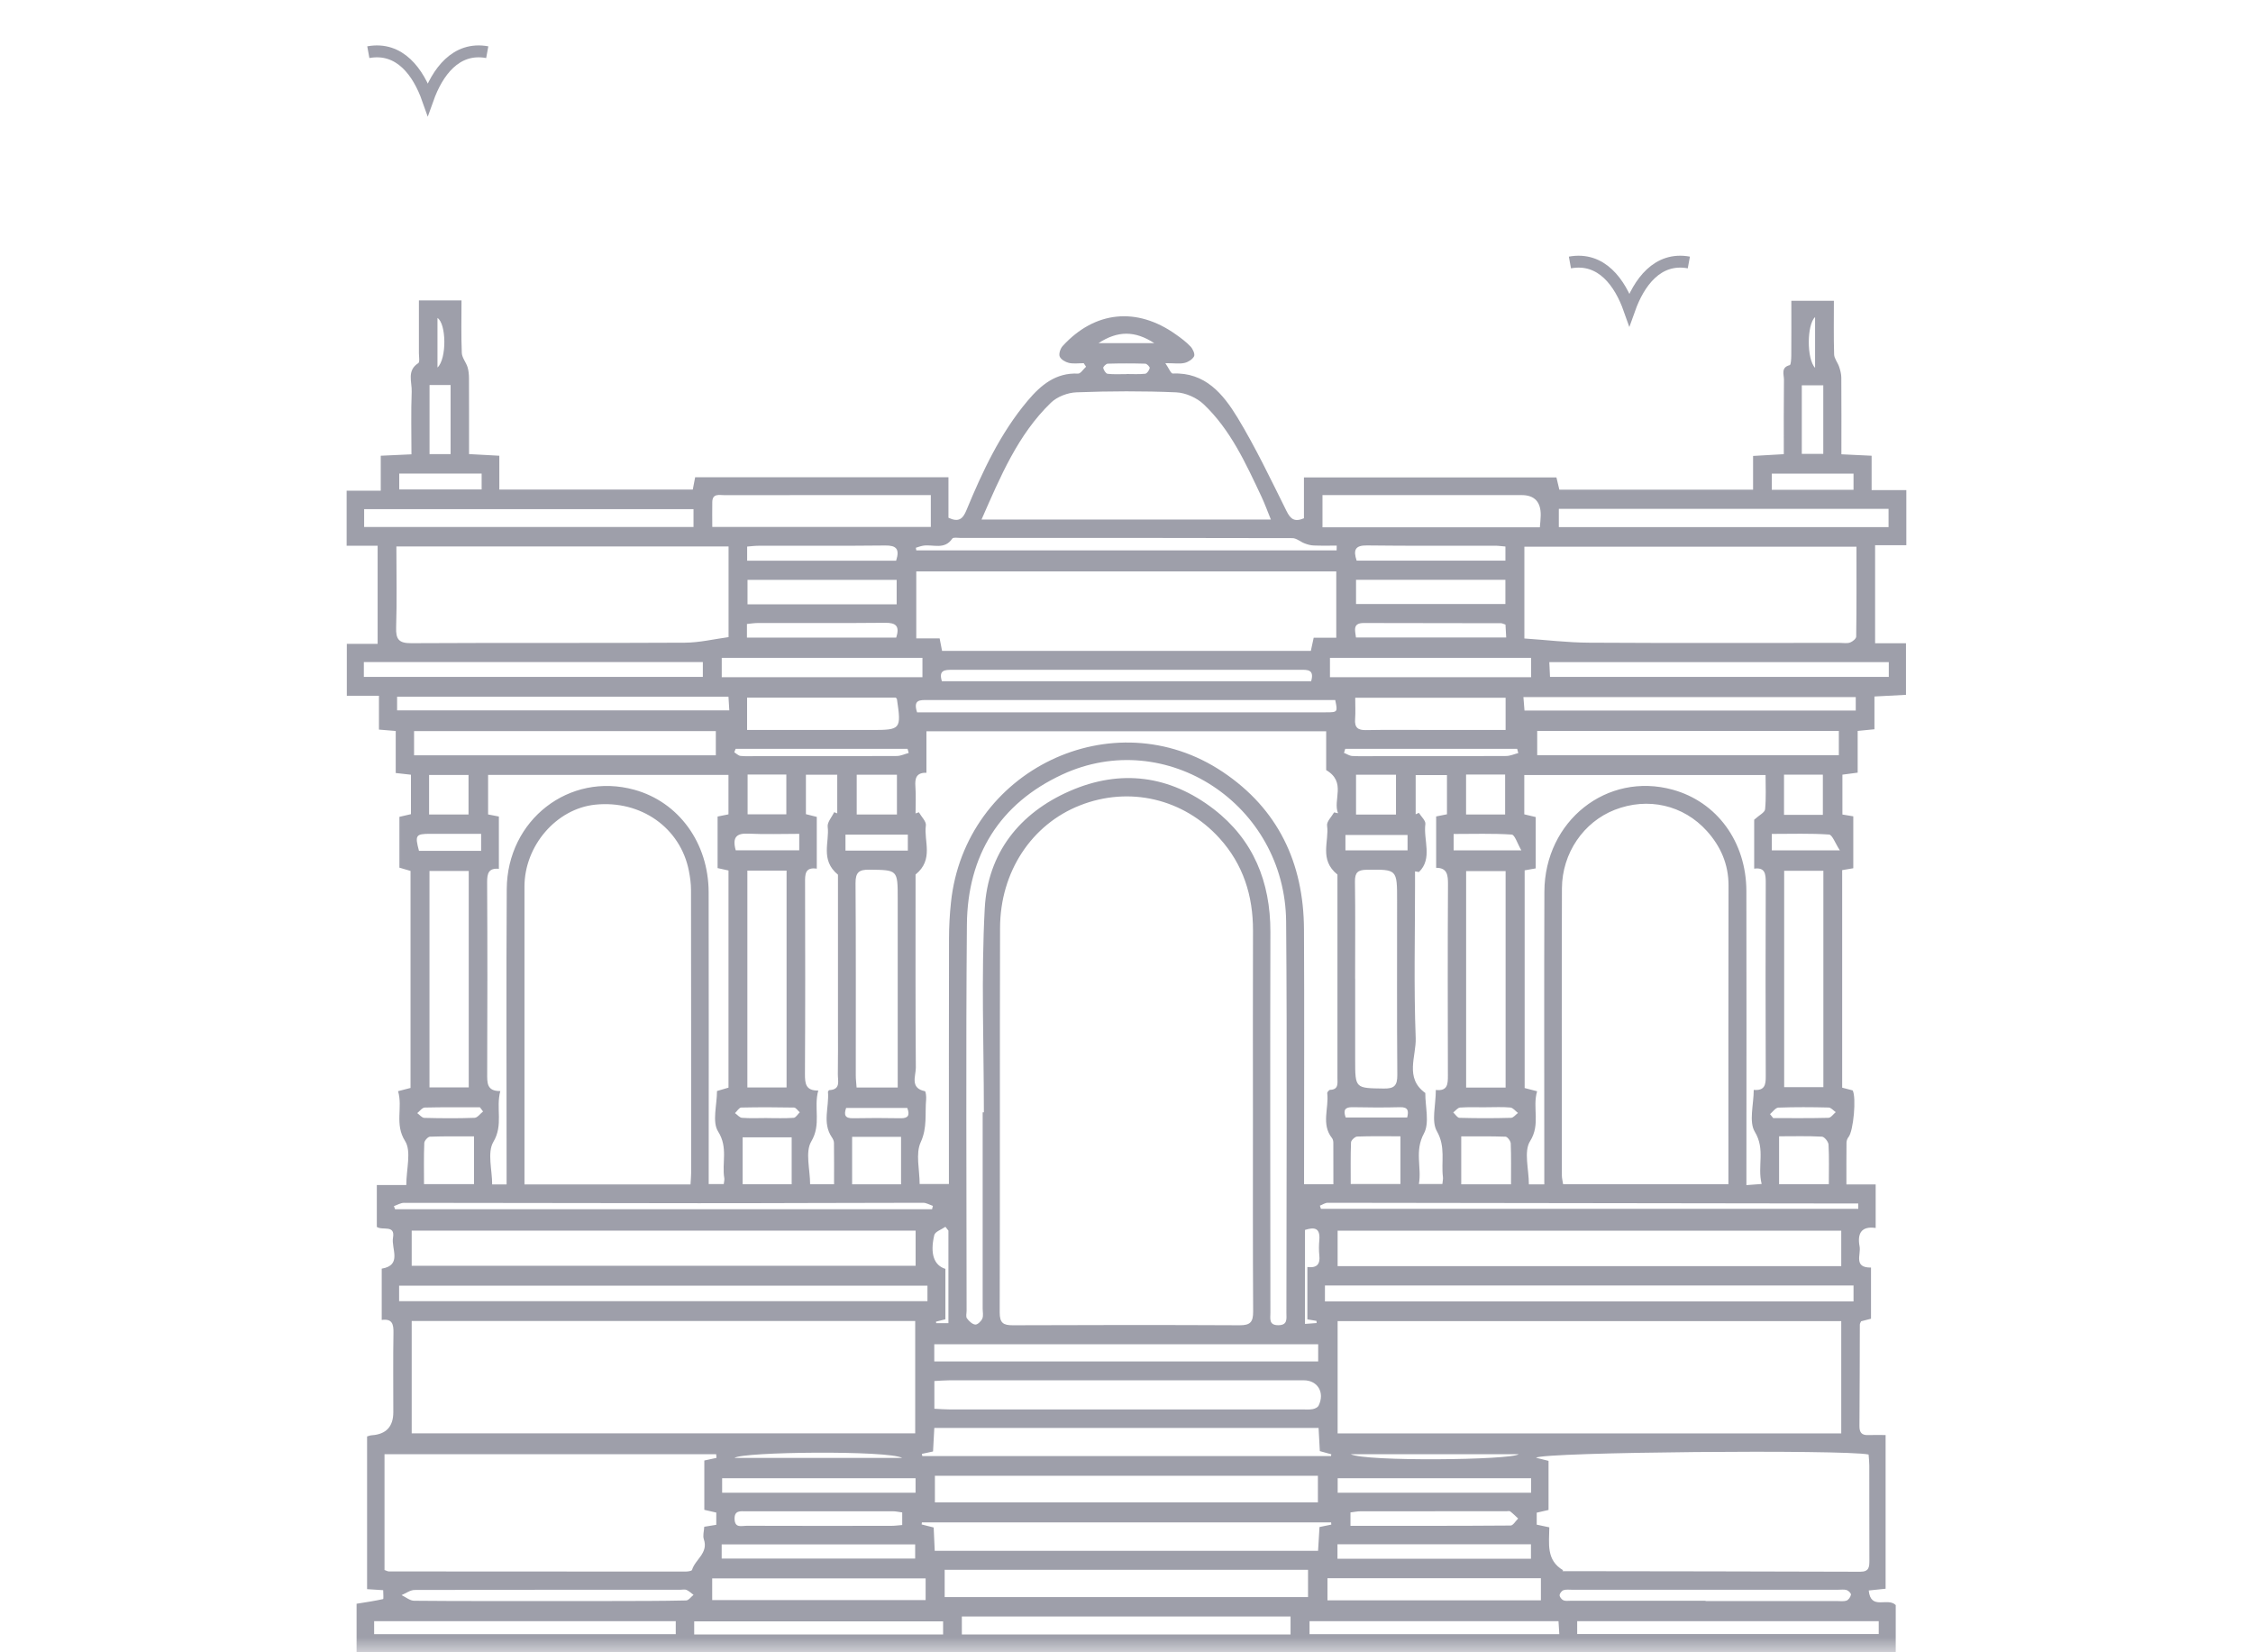 <svg width="75" height="55" viewBox="0 0 75 55" fill="none" xmlns="http://www.w3.org/2000/svg">
<mask id="mask0_1_9058" style="mask-type:alpha" maskUnits="userSpaceOnUse" x="0" y="0" width="75" height="55">
<rect width="75" height="55" fill="#D9D9D9"/>
</mask>
<g mask="url(#mask0_1_9058)">
<path d="M52.261 8.737C53.314 8.545 53.928 9.412 54.24 10.294C54.556 9.408 55.172 8.545 56.22 8.737" stroke="#9E9FAA" stroke-width="0.396" stroke-miterlimit="10"/>
<path d="M12.261 1.737C13.314 1.545 13.928 2.412 14.24 3.294C14.556 2.408 15.172 1.545 16.22 1.737" stroke="#9E9FAA" stroke-width="0.396" stroke-miterlimit="10"/>
<g clip-path="url(#clip0_1_9058)">
<path d="M62.42 21.412H63.448V23.129C63.117 23.146 62.775 23.163 62.398 23.184V24.275C62.202 24.294 62.042 24.311 61.84 24.33V25.719C61.658 25.743 61.512 25.762 61.332 25.786V27.113C61.44 27.13 61.557 27.151 61.694 27.173V28.901C61.576 28.922 61.46 28.94 61.324 28.964V36.205C61.44 36.234 61.556 36.265 61.673 36.296C61.801 36.532 61.699 37.646 61.537 37.846C61.497 37.895 61.468 37.971 61.468 38.036C61.463 38.487 61.465 38.941 61.465 39.426H62.439V40.875C61.963 40.805 61.822 41.06 61.904 41.489C61.956 41.76 61.692 42.201 62.284 42.193V43.896C62.19 43.92 62.077 43.951 61.954 43.982C61.941 44.016 61.912 44.054 61.912 44.093C61.907 45.217 61.909 46.341 61.899 47.467C61.897 47.685 61.976 47.779 62.193 47.769C62.373 47.761 62.555 47.768 62.77 47.768V52.884C62.612 52.901 62.439 52.918 62.208 52.942C62.276 53.618 62.836 53.156 63.107 53.428V54.997H11.87V53.384C12.174 53.334 12.467 53.293 12.753 53.228C12.773 53.223 12.756 53.05 12.756 52.932C12.576 52.92 12.411 52.91 12.22 52.898V47.815C12.27 47.802 12.319 47.779 12.371 47.776C12.852 47.745 13.093 47.489 13.093 47.008C13.093 46.125 13.083 45.243 13.098 44.362C13.103 44.073 13.054 43.888 12.707 43.937V42.23C13.397 42.114 13.019 41.563 13.083 41.199C13.16 40.754 12.736 40.971 12.544 40.84V39.447H13.525C13.525 38.918 13.7 38.323 13.486 37.984C13.126 37.413 13.416 36.874 13.251 36.322C13.407 36.281 13.522 36.252 13.666 36.214V28.99C13.56 28.959 13.434 28.923 13.296 28.882V27.19C13.416 27.163 13.542 27.134 13.68 27.101V25.788C13.52 25.769 13.374 25.753 13.173 25.731V24.332C12.968 24.315 12.817 24.303 12.615 24.286V23.16H11.545V21.431H12.571V18.167H11.539V16.333H12.675V15.17C13.029 15.154 13.33 15.141 13.697 15.123C13.697 14.415 13.678 13.724 13.705 13.035C13.717 12.715 13.535 12.335 13.925 12.087C13.979 12.053 13.945 11.872 13.945 11.757C13.945 11.177 13.945 10.599 13.945 9.998H15.363C15.363 10.59 15.348 11.17 15.373 11.747C15.38 11.908 15.513 12.058 15.564 12.22C15.601 12.339 15.611 12.469 15.612 12.592C15.616 13.416 15.614 14.241 15.614 15.115C15.947 15.134 16.26 15.151 16.622 15.17V16.295H23.062C23.086 16.169 23.113 16.037 23.141 15.886H31.573V17.234C31.913 17.395 32.053 17.274 32.172 16.983C32.709 15.686 33.301 14.417 34.211 13.338C34.65 12.816 35.148 12.4 35.888 12.436C35.972 12.44 36.064 12.287 36.154 12.207L36.075 12.089C35.91 12.089 35.738 12.116 35.582 12.08C35.466 12.053 35.316 11.966 35.276 11.866C35.24 11.776 35.299 11.6 35.375 11.518C36.446 10.347 37.846 10.209 39.144 11.133C39.316 11.254 39.487 11.382 39.632 11.535C39.708 11.615 39.785 11.784 39.75 11.858C39.699 11.962 39.555 12.051 39.435 12.08C39.277 12.118 39.104 12.089 38.793 12.089C38.91 12.258 38.979 12.438 39.04 12.434C40.116 12.385 40.715 13.112 41.195 13.9C41.8 14.898 42.303 15.958 42.825 17.007C42.957 17.272 43.085 17.388 43.407 17.252V15.893H51.812C51.842 16.016 51.874 16.148 51.909 16.299H58.358V15.177C58.705 15.156 59.018 15.139 59.381 15.118C59.381 14.28 59.376 13.459 59.386 12.64C59.388 12.469 59.275 12.231 59.578 12.154C59.62 12.144 59.628 11.947 59.63 11.837C59.635 11.24 59.632 10.643 59.632 10.012H61.048C61.048 10.611 61.038 11.204 61.056 11.798C61.061 11.937 61.176 12.068 61.223 12.209C61.261 12.322 61.293 12.445 61.295 12.563C61.302 13.401 61.298 14.239 61.298 15.122C61.638 15.139 61.953 15.153 62.304 15.17V16.314H63.46V18.148H62.42V21.41V21.412ZM41.709 37.17C41.709 35.107 41.704 33.044 41.711 30.981C41.714 29.809 41.381 28.767 40.594 27.9C39.395 26.581 37.592 26.162 35.95 26.809C34.345 27.44 33.296 29.016 33.291 30.884C33.279 35.152 33.291 39.42 33.279 43.688C33.279 44.037 33.397 44.115 33.715 44.114C36.233 44.103 38.751 44.102 41.269 44.114C41.62 44.115 41.718 44.008 41.716 43.655C41.703 41.493 41.709 39.331 41.709 37.168V37.17ZM22.986 39.426C22.995 39.273 23.007 39.161 23.007 39.05C23.007 35.908 23.008 32.765 23.003 29.625C23.003 29.412 22.973 29.199 22.933 28.992C22.653 27.555 21.335 26.626 19.812 26.785C18.522 26.92 17.461 28.148 17.459 29.51C17.459 32.666 17.459 35.822 17.459 38.978V39.426H22.985H22.986ZM57.537 39.418C57.537 39.24 57.537 39.112 57.537 38.985C57.537 35.815 57.534 32.644 57.541 29.474C57.541 28.764 57.278 28.172 56.822 27.664C56.037 26.792 54.855 26.527 53.754 26.956C52.717 27.361 52 28.396 51.995 29.573C51.985 32.758 51.992 35.942 51.993 39.127C51.993 39.221 52.019 39.315 52.034 39.418H57.539H57.537ZM61.293 43.977H44.528V47.713H61.293V43.977ZM30.466 47.711V43.973H13.705V47.711H30.466ZM44.147 24.342H30.84V25.723C30.497 25.714 30.453 25.913 30.473 26.184C30.495 26.48 30.478 26.78 30.478 27.077C30.515 27.064 30.551 27.052 30.588 27.038C30.672 27.187 30.842 27.348 30.821 27.479C30.747 27.994 31.096 28.61 30.478 29.11V29.477C30.478 31.498 30.472 33.52 30.487 35.54C30.488 35.815 30.283 36.219 30.788 36.322C30.82 36.328 30.838 36.505 30.83 36.599C30.786 37.071 30.875 37.529 30.65 38.019C30.473 38.402 30.614 38.935 30.614 39.413H31.588V38.924C31.588 36.363 31.585 33.8 31.592 31.239C31.592 30.843 31.614 30.442 31.656 30.047C32.113 25.637 37.057 23.252 40.705 25.695C42.545 26.927 43.398 28.723 43.408 30.938C43.422 33.6 43.411 36.26 43.411 38.922V39.42H44.387C44.387 38.947 44.387 38.496 44.385 38.044C44.385 37.991 44.374 37.925 44.342 37.885C43.972 37.42 44.244 36.885 44.182 36.387C44.179 36.354 44.244 36.279 44.279 36.277C44.564 36.269 44.522 36.063 44.522 35.882C44.522 35.312 44.522 34.743 44.522 34.175C44.522 32.454 44.522 30.733 44.522 29.111C43.901 28.614 44.253 27.998 44.177 27.483C44.157 27.349 44.327 27.189 44.411 27.041C44.454 27.052 44.498 27.06 44.542 27.071C44.36 26.628 44.83 26.034 44.147 25.634V24.344V24.342ZM62.203 48.416C61.384 48.245 51.347 48.332 51.134 48.524C51.289 48.563 51.426 48.597 51.549 48.628V50.262C51.403 50.296 51.283 50.323 51.156 50.352V50.751C51.299 50.782 51.428 50.809 51.575 50.84C51.571 51.377 51.462 51.933 52.037 52.27C52 52.291 52.014 52.299 52.027 52.299C55.327 52.304 58.629 52.306 61.929 52.318C62.224 52.318 62.23 52.155 62.23 51.936C62.225 50.884 62.23 49.831 62.227 48.779C62.227 48.654 62.212 48.531 62.203 48.414V48.416ZM23.851 48.529C23.848 48.488 23.844 48.448 23.841 48.407H12.8V52.261C12.867 52.284 12.906 52.308 12.945 52.308C16.231 52.311 19.52 52.313 22.806 52.313C22.886 52.313 23.025 52.297 23.037 52.258C23.14 51.907 23.589 51.699 23.43 51.237C23.389 51.115 23.437 50.963 23.444 50.821C23.594 50.797 23.713 50.778 23.844 50.756V50.349C23.705 50.316 23.575 50.287 23.446 50.258V48.616C23.594 48.584 23.721 48.556 23.849 48.529H23.851ZM31.279 21.248C31.309 21.407 31.334 21.537 31.36 21.665H43.637C43.669 21.518 43.697 21.388 43.731 21.229H44.483V19.02H30.502V21.249H31.279V21.248ZM13.195 18.189C13.195 19.119 13.216 20 13.187 20.881C13.173 21.285 13.281 21.413 13.693 21.41C16.729 21.393 19.767 21.41 22.803 21.393C23.288 21.39 23.77 21.273 24.253 21.208V18.189H13.195ZM61.8 18.199H50.745V21.253C51.477 21.302 52.187 21.39 52.898 21.393C55.684 21.41 58.468 21.4 61.253 21.4C61.366 21.4 61.485 21.424 61.586 21.388C61.67 21.359 61.79 21.259 61.791 21.191C61.805 20.199 61.8 19.207 61.8 18.199ZM32.673 17.294H42.306C42.192 17.014 42.103 16.766 41.992 16.53C41.472 15.428 40.966 14.309 40.071 13.459C39.839 13.238 39.467 13.074 39.153 13.06C38.049 13.013 36.942 13.018 35.839 13.059C35.546 13.069 35.193 13.202 34.983 13.406C33.886 14.467 33.306 15.854 32.673 17.296V17.294ZM32.712 37.025C32.725 37.025 32.739 37.025 32.752 37.025C32.752 34.763 32.66 32.497 32.781 30.24C32.88 28.388 33.948 27.057 35.615 26.33C37.299 25.594 38.939 25.805 40.406 26.935C41.721 27.95 42.293 29.351 42.29 31.022C42.279 35.247 42.286 39.474 42.29 43.7C42.29 43.889 42.231 44.114 42.555 44.112C42.873 44.11 42.823 43.891 42.823 43.7C42.823 39.36 42.85 35.02 42.814 30.68C42.782 26.778 38.82 24.176 35.36 25.782C33.281 26.747 32.207 28.468 32.187 30.781C32.15 35.064 32.177 39.346 32.177 43.63C32.177 43.715 32.147 43.825 32.187 43.881C32.255 43.975 32.362 44.079 32.465 44.091C32.537 44.1 32.662 43.982 32.7 43.893C32.742 43.797 32.712 43.669 32.712 43.556C32.712 41.378 32.712 39.202 32.712 37.025ZM16.864 39.421C16.864 39.221 16.864 39.04 16.864 38.859C16.864 35.771 16.85 32.685 16.869 29.597C16.882 27.288 18.955 25.69 21.118 26.289C22.593 26.696 23.587 28.058 23.59 29.701C23.597 32.774 23.592 35.846 23.592 38.92V39.414H24.093C24.102 39.332 24.12 39.274 24.112 39.223C24.023 38.713 24.245 38.2 23.905 37.664C23.701 37.345 23.868 36.782 23.868 36.317C24.011 36.274 24.137 36.238 24.251 36.204V28.976C24.11 28.945 23.994 28.92 23.888 28.896V27.18C24.029 27.151 24.145 27.127 24.25 27.107V25.794H16.248V27.11C16.368 27.134 16.484 27.156 16.607 27.18V28.92C16.268 28.889 16.215 29.07 16.216 29.361C16.228 31.481 16.226 33.6 16.218 35.719C16.218 36.031 16.193 36.325 16.655 36.318C16.499 36.895 16.763 37.439 16.423 38.012C16.216 38.362 16.384 38.944 16.384 39.426H16.86L16.864 39.421ZM51.408 39.42C51.408 39.235 51.408 39.067 51.408 38.901C51.408 35.829 51.4 32.757 51.411 29.683C51.42 27.324 53.494 25.683 55.684 26.287C57.154 26.692 58.131 28.02 58.135 29.657C58.143 32.729 58.136 35.802 58.136 38.876C58.136 39.055 58.136 39.233 58.136 39.449C58.333 39.433 58.462 39.425 58.644 39.411C58.493 38.819 58.774 38.263 58.417 37.676C58.212 37.338 58.38 36.765 58.38 36.279C58.747 36.311 58.782 36.11 58.78 35.827C58.772 33.679 58.772 31.532 58.78 29.383C58.78 29.098 58.765 28.863 58.395 28.915V27.286C58.562 27.134 58.748 27.045 58.758 26.939C58.795 26.564 58.774 26.183 58.774 25.798H50.742V27.107C50.878 27.139 51.004 27.17 51.122 27.197V28.906C50.992 28.928 50.877 28.949 50.754 28.971V36.217C50.898 36.255 51.013 36.284 51.169 36.325C51.004 36.878 51.292 37.416 50.934 37.988C50.72 38.328 50.895 38.922 50.895 39.423H51.41L51.408 39.42ZM30.482 40.964H13.705V42.134H30.48V40.964H30.482ZM61.293 40.966H44.528V42.146H61.293V40.966ZM31.116 51.622H43.877C43.894 51.344 43.908 51.093 43.925 50.83C44.066 50.8 44.192 50.775 44.318 50.749C44.316 50.725 44.315 50.7 44.311 50.676H30.689C30.685 50.698 30.682 50.722 30.68 50.744C30.813 50.778 30.948 50.811 31.081 50.845C31.092 51.11 31.102 51.348 31.116 51.62V51.622ZM30.689 48.397C30.694 48.421 30.697 48.445 30.702 48.469H44.308C44.311 48.448 44.315 48.43 44.318 48.409C44.194 48.375 44.069 48.339 43.936 48.303C43.921 48.041 43.908 47.791 43.894 47.532H31.102C31.087 47.812 31.074 48.062 31.06 48.315C30.917 48.346 30.803 48.371 30.689 48.395V48.397ZM31.104 46.893C31.287 46.902 31.451 46.916 31.615 46.916C35.533 46.916 39.449 46.916 43.366 46.916C43.479 46.916 43.593 46.926 43.701 46.905C43.772 46.892 43.867 46.847 43.896 46.787C44.108 46.355 43.864 45.946 43.403 45.946C39.472 45.946 35.541 45.946 31.61 45.946C31.447 45.946 31.284 45.961 31.104 45.97V46.888V46.893ZM43.874 49.124H31.122V50.01H43.872V49.124H43.874ZM26.828 25.789V27.101C26.97 27.137 27.086 27.166 27.19 27.192V28.915C26.793 28.855 26.798 29.11 26.8 29.387C26.805 31.508 26.808 33.627 26.796 35.749C26.796 36.062 26.815 36.308 27.239 36.301C27.079 36.879 27.348 37.422 27.006 37.996C26.798 38.347 26.968 38.93 26.968 39.42H27.765C27.765 38.947 27.768 38.496 27.762 38.043C27.762 37.979 27.727 37.907 27.689 37.853C27.365 37.374 27.607 36.847 27.562 36.346C27.56 36.327 27.594 36.288 27.612 36.286C27.999 36.267 27.886 35.969 27.891 35.752C27.9 35.212 27.895 34.671 27.895 34.13V29.116C27.296 28.622 27.619 28.023 27.553 27.52C27.533 27.372 27.693 27.197 27.768 27.035C27.802 27.048 27.836 27.06 27.871 27.074V25.789H26.828ZM47.797 36.281C48.195 36.327 48.199 36.082 48.199 35.8C48.194 33.681 48.19 31.559 48.202 29.44C48.204 29.125 48.177 28.886 47.808 28.887V27.177C47.935 27.151 48.051 27.129 48.168 27.105V25.8H47.126V27.105C47.161 27.089 47.196 27.072 47.233 27.057C47.309 27.182 47.464 27.317 47.449 27.43C47.378 27.96 47.699 28.579 47.235 29.027C47.191 29.021 47.149 29.012 47.105 29.005C47.105 29.161 47.105 29.315 47.105 29.471C47.105 31.164 47.063 32.859 47.127 34.55C47.151 35.157 46.75 35.884 47.447 36.382C47.443 36.837 47.593 37.375 47.403 37.726C47.08 38.32 47.334 38.859 47.233 39.413H48.015C48.024 39.317 48.042 39.247 48.034 39.18C47.97 38.675 48.131 38.176 47.832 37.654C47.644 37.326 47.797 36.794 47.797 36.284V36.281ZM31.447 52.255V53.161H43.543V52.255H31.447ZM13.286 43.313H30.874V42.795H13.286V43.313ZM44.106 43.32H61.702V42.79H44.106V43.32ZM45.112 32.586C45.112 33.482 45.112 34.378 45.112 35.275C45.112 36.234 45.112 36.221 46.066 36.234C46.414 36.24 46.518 36.135 46.515 35.779C46.5 33.845 46.508 31.91 46.508 29.975C46.508 28.928 46.508 28.939 45.491 28.952C45.2 28.956 45.102 29.045 45.105 29.344C45.12 30.425 45.11 31.506 45.11 32.587L45.112 32.586ZM29.884 36.199C29.884 36.01 29.884 35.844 29.884 35.678C29.884 33.757 29.884 31.836 29.884 29.917C29.884 28.947 29.884 28.961 28.938 28.949C28.599 28.945 28.478 29.033 28.48 29.399C28.495 31.532 28.487 33.667 28.488 35.802C28.488 35.926 28.505 36.051 28.515 36.2H29.883L29.884 36.199ZM24.879 28.98V36.199H26.184V28.98H24.879ZM15.604 36.197V28.992H14.297V36.197H15.604ZM60.698 28.985H59.393V36.187H60.698V28.985ZM50.12 36.202V28.997H48.806V36.202H50.12ZM13.784 25.141H23.829V24.335H13.784V25.141ZM51.172 24.33V25.139H61.213V24.33H51.172ZM51.26 17.551C51.272 17.405 51.287 17.282 51.289 17.157C51.296 16.707 51.084 16.481 50.653 16.48C48.614 16.48 46.574 16.48 44.535 16.48C44.372 16.48 44.207 16.48 44.024 16.48V17.551H51.26ZM30.985 16.48C30.182 16.48 29.43 16.48 28.678 16.48C27.156 16.48 25.632 16.48 24.11 16.482C23.942 16.482 23.716 16.417 23.711 16.713C23.706 16.99 23.711 17.267 23.711 17.541H30.986V16.478L30.985 16.48ZM31.101 45.318H43.881V44.747H31.101V45.318ZM32.019 54.405H42.961V53.809H32.019V54.405ZM51.892 17.547H62.868V16.939H51.892V17.547ZM23.086 16.949H12.122V17.542H23.086V16.949ZM13.219 23.646H24.278C24.268 23.477 24.26 23.343 24.25 23.191H13.219V23.646ZM61.776 23.204H50.713C50.727 23.384 50.739 23.516 50.749 23.651H61.776V23.204ZM30.527 23.711H30.998C32.467 23.711 33.935 23.711 35.403 23.711C38.312 23.711 41.22 23.711 44.13 23.711C44.533 23.711 44.533 23.706 44.448 23.302H44C42.421 23.302 40.84 23.302 39.26 23.302C36.463 23.302 33.667 23.302 30.87 23.302C30.631 23.302 30.387 23.282 30.529 23.713L30.527 23.711ZM12.112 22.532H23.397V22.038H12.112V22.532ZM51.598 22.532H62.876V22.04H51.575C51.583 22.216 51.59 22.354 51.598 22.532ZM24.872 24.299C25.069 24.299 25.22 24.299 25.37 24.299C26.584 24.299 27.799 24.299 29.013 24.299C29.989 24.299 30.007 24.277 29.858 23.271C29.856 23.259 29.841 23.249 29.821 23.222H24.87V24.299H24.872ZM50.12 24.299V23.225H45.114C45.114 23.487 45.127 23.714 45.11 23.937C45.089 24.219 45.203 24.308 45.474 24.303C46.185 24.289 46.897 24.298 47.61 24.298C48.431 24.298 49.253 24.298 50.12 24.298V24.299ZM30.813 52.54H23.708V53.262H30.813V52.54ZM51.295 53.271V52.533H44.19V53.271H51.295ZM44.495 18.319C44.495 18.266 44.496 18.215 44.498 18.162C44.244 18.162 43.99 18.168 43.738 18.158C43.634 18.155 43.528 18.126 43.43 18.088C43.292 18.037 43.159 17.913 43.025 17.913C39.344 17.903 35.666 17.905 31.985 17.907C31.888 17.907 31.735 17.878 31.701 17.927C31.44 18.316 31.055 18.11 30.727 18.165C30.646 18.179 30.567 18.209 30.488 18.233C30.493 18.262 30.497 18.292 30.502 18.321H44.495V18.319ZM31.355 22.676H43.647C43.761 22.279 43.521 22.294 43.282 22.296C41.269 22.296 39.255 22.296 37.242 22.296C35.397 22.296 33.551 22.296 31.706 22.296C31.461 22.296 31.235 22.296 31.355 22.678V22.676ZM52.503 54.391H62.541V53.965H52.503V54.391ZM12.455 54.396H22.495V53.964H12.455V54.396ZM50.969 21.899H44.273V22.541H50.969V21.899ZM24.026 22.541H30.707V21.898H24.026V22.541ZM43.938 40.133C43.95 40.167 43.96 40.201 43.972 40.237H61.86C61.86 40.179 61.86 40.119 61.86 40.061C55.973 40.053 50.084 40.042 44.197 40.037C44.111 40.037 44.026 40.1 43.938 40.133ZM31.027 40.253C31.037 40.215 31.045 40.178 31.055 40.14C30.946 40.104 30.838 40.037 30.729 40.037C28.241 40.037 25.752 40.053 23.264 40.051C19.991 40.051 16.719 40.039 13.446 40.039C13.335 40.039 13.224 40.111 13.113 40.148C13.126 40.183 13.14 40.218 13.152 40.253H31.028H31.027ZM29.849 20.115V19.301H24.884V20.115H29.849ZM45.141 19.299V20.105H50.113V19.299H45.141ZM43.593 54.396H51.908C51.898 54.225 51.889 54.093 51.881 53.965H43.593V54.396ZM31.395 53.97H23.109V54.405H31.395V53.97ZM56.777 53.283C56.777 53.283 56.777 53.289 56.777 53.293C58.23 53.293 59.684 53.293 61.135 53.293C61.246 53.293 61.367 53.313 61.468 53.279C61.536 53.257 61.603 53.156 61.616 53.083C61.625 53.038 61.534 52.947 61.473 52.928C61.384 52.901 61.28 52.918 61.182 52.918C58.234 52.918 55.287 52.918 52.338 52.918C52.241 52.918 52.136 52.903 52.047 52.932C51.988 52.953 51.919 53.041 51.918 53.1C51.918 53.158 51.985 53.243 52.044 53.269C52.116 53.3 52.209 53.283 52.293 53.284C53.788 53.284 55.282 53.284 56.777 53.284V53.283ZM18.23 53.293C18.943 53.293 19.654 53.293 20.367 53.293C21.192 53.291 22.016 53.293 22.84 53.274C22.924 53.272 23.005 53.153 23.087 53.088C23.01 53.031 22.939 52.961 22.854 52.923C22.795 52.898 22.716 52.918 22.647 52.918C19.698 52.918 16.751 52.917 13.803 52.925C13.658 52.925 13.513 53.036 13.368 53.096C13.508 53.163 13.648 53.284 13.787 53.284C15.268 53.298 16.749 53.293 18.23 53.293ZM30.478 49.206H24.039V49.687H30.478V49.206ZM50.969 49.206H44.53V49.687H50.969V49.206ZM50.964 51.403H44.523V51.885H50.964V51.403ZM24.024 51.88H30.465V51.408H24.024V51.88ZM44.956 50.79C46.769 50.79 48.527 50.794 50.286 50.78C50.37 50.78 50.454 50.628 50.538 50.547C50.451 50.467 50.367 50.381 50.274 50.31C50.247 50.289 50.194 50.304 50.151 50.304C48.532 50.304 46.912 50.304 45.29 50.306C45.183 50.306 45.075 50.33 44.956 50.344V50.79ZM30.034 50.344C29.918 50.328 29.822 50.306 29.728 50.306C28.095 50.304 26.46 50.304 24.827 50.306C24.65 50.306 24.445 50.269 24.453 50.564C24.463 50.876 24.69 50.787 24.85 50.788C26.456 50.794 28.063 50.792 29.669 50.79C29.79 50.79 29.911 50.773 30.034 50.763V50.344ZM28.366 37.841V39.421H29.995V37.841H28.366ZM15.779 37.827C15.278 37.827 14.793 37.819 14.312 37.837C14.245 37.839 14.127 37.971 14.124 38.046C14.105 38.494 14.115 38.944 14.115 39.416H15.779V37.829V37.827ZM26.354 39.42V37.858H24.721V39.42H26.354ZM50.3 39.421C50.3 38.935 50.308 38.498 50.291 38.061C50.288 37.981 50.182 37.841 50.12 37.837C49.627 37.819 49.132 37.827 48.643 37.827V39.421H50.3ZM60.88 39.42C60.88 38.946 60.893 38.522 60.87 38.099C60.864 38.003 60.732 37.841 60.653 37.836C60.185 37.81 59.714 37.824 59.224 37.824V39.418H60.88V39.42ZM46.621 37.824C46.123 37.824 45.65 37.815 45.179 37.832C45.105 37.836 44.977 37.955 44.974 38.026C44.956 38.487 44.964 38.951 44.964 39.413H46.619V37.822L46.621 37.824ZM50.114 18.661V18.192C49.985 18.182 49.877 18.165 49.77 18.165C48.347 18.163 46.925 18.174 45.502 18.156C45.112 18.151 45.043 18.307 45.161 18.661H50.116H50.114ZM29.832 18.661C29.959 18.266 29.829 18.153 29.466 18.158C28.058 18.174 26.65 18.163 25.24 18.167C25.119 18.167 24.998 18.184 24.872 18.194V18.663H29.831L29.832 18.661ZM45.139 21.22H50.14C50.131 21.054 50.123 20.919 50.116 20.791C50.045 20.769 50.007 20.745 49.968 20.745C48.446 20.741 46.924 20.741 45.4 20.738C45.025 20.738 45.107 20.974 45.139 21.22ZM24.867 21.224H29.834C29.957 20.842 29.829 20.727 29.466 20.731C28.055 20.745 26.645 20.736 25.234 20.738C25.114 20.738 24.995 20.758 24.865 20.77V21.222L24.867 21.224ZM29.858 25.789H28.519V27.112H29.858V25.789ZM46.471 27.115V25.788H45.141V27.115H46.471ZM14.284 27.112H15.597V25.796H14.284V27.112ZM24.887 25.781V27.105H26.176V25.781H24.887ZM48.804 27.112H50.104V25.782H48.804V27.112ZM60.681 27.124V25.786H59.388V27.124H60.681ZM14.299 15.117H15V12.816H14.299V15.117ZM59.98 15.108H60.695V12.826H59.98V15.108ZM44.781 24.929C44.767 24.973 44.754 25.016 44.74 25.061C44.833 25.096 44.924 25.162 45.018 25.165C45.297 25.179 45.576 25.17 45.857 25.17C47.284 25.17 48.71 25.174 50.136 25.165C50.271 25.165 50.407 25.102 50.542 25.067C50.53 25.021 50.518 24.973 50.505 24.927H44.781V24.929ZM24.488 24.929C24.473 24.966 24.458 25.004 24.443 25.04C24.512 25.083 24.578 25.153 24.65 25.162C24.817 25.18 24.985 25.17 25.153 25.17C26.719 25.17 28.287 25.174 29.853 25.165C29.985 25.165 30.118 25.098 30.25 25.064C30.238 25.018 30.224 24.973 30.212 24.927H24.487L24.488 24.929ZM61.702 16.304V15.767H58.981V16.304H61.702ZM16.033 15.763H13.29V16.292H16.033V15.763ZM16.016 28.323V27.755C15.429 27.755 14.874 27.753 14.317 27.755C13.838 27.756 13.809 27.803 13.947 28.321H16.016V28.323ZM58.982 27.758V28.307H61.248C61.088 28.063 60.996 27.786 60.886 27.779C60.264 27.736 59.637 27.758 58.982 27.758ZM48.39 28.306H50.644C50.51 28.075 50.426 27.787 50.323 27.78C49.687 27.738 49.046 27.76 48.39 27.76V28.306ZM24.492 28.304H26.606V27.756C26.031 27.756 25.474 27.777 24.921 27.75C24.522 27.729 24.369 27.863 24.492 28.304ZM46.856 27.794H44.788V28.307H46.856V27.794ZM28.145 28.314H30.221V27.782H28.145V28.314ZM30.036 48.531C29.582 48.272 24.702 48.322 24.448 48.531H30.036ZM44.964 48.406C45.449 48.657 50.308 48.604 50.555 48.406H44.964ZM43.523 42.175C43.846 42.215 43.952 42.073 43.919 41.787C43.901 41.62 43.904 41.447 43.919 41.277C43.955 40.855 43.738 40.848 43.442 40.94V44.069C43.593 44.057 43.711 44.049 43.829 44.04C43.829 44.016 43.825 43.992 43.824 43.968C43.723 43.951 43.622 43.934 43.521 43.917V42.174L43.523 42.175ZM31.573 40.966L31.472 40.836C31.343 40.927 31.128 40.997 31.101 41.113C30.953 41.743 31.096 42.121 31.471 42.237V43.915C31.353 43.944 31.255 43.97 31.158 43.994L31.165 44.044H31.572V40.968L31.573 40.966ZM58.922 37.085C58.957 37.129 58.992 37.174 59.028 37.218C59.64 37.218 60.254 37.225 60.866 37.209C60.949 37.208 61.029 37.086 61.11 37.02C61.031 36.965 60.952 36.867 60.873 36.866C60.314 36.852 59.756 36.849 59.199 36.869C59.105 36.873 59.014 37.009 58.922 37.086V37.085ZM49.484 36.859C49.191 36.859 48.897 36.847 48.604 36.867C48.525 36.873 48.453 36.973 48.377 37.03C48.446 37.093 48.513 37.208 48.584 37.209C49.156 37.225 49.729 37.225 50.301 37.209C50.379 37.208 50.454 37.103 50.532 37.047C50.447 36.984 50.367 36.874 50.278 36.866C50.015 36.842 49.748 36.857 49.482 36.857L49.484 36.859ZM25.54 37.218C25.832 37.218 26.127 37.23 26.419 37.209C26.492 37.204 26.556 37.09 26.623 37.025C26.559 36.97 26.497 36.869 26.433 36.867C25.848 36.855 25.261 36.854 24.674 36.867C24.603 36.869 24.536 36.989 24.467 37.052C24.546 37.107 24.62 37.204 24.702 37.209C24.98 37.23 25.261 37.216 25.54 37.216V37.218ZM16.08 36.997C16.046 36.951 16.011 36.905 15.977 36.859C15.365 36.859 14.751 36.852 14.139 36.867C14.055 36.869 13.972 36.987 13.89 37.052C13.967 37.107 14.045 37.209 14.124 37.211C14.682 37.225 15.241 37.23 15.797 37.209C15.895 37.206 15.986 37.071 16.082 36.997H16.08ZM46.843 37.201C46.9 36.97 46.873 36.849 46.606 36.855C46.079 36.869 45.551 36.866 45.023 36.855C44.766 36.85 44.71 36.958 44.797 37.199H46.845L46.843 37.201ZM28.167 36.879C28.086 37.115 28.13 37.228 28.393 37.223C28.921 37.213 29.447 37.213 29.975 37.223C30.229 37.228 30.297 37.131 30.202 36.879H28.169H28.167ZM36.567 11.423H38.426C37.777 11.001 37.205 11.006 36.567 11.423ZM37.498 12.45C37.706 12.45 37.916 12.463 38.123 12.441C38.184 12.434 38.256 12.325 38.273 12.251C38.281 12.215 38.18 12.108 38.127 12.106C37.709 12.094 37.292 12.094 36.875 12.106C36.821 12.106 36.717 12.212 36.725 12.248C36.742 12.323 36.813 12.436 36.872 12.443C37.077 12.467 37.289 12.451 37.498 12.453V12.45ZM60.422 12.248V10.551C60.146 10.819 60.139 11.937 60.422 12.248ZM14.563 12.234C14.877 11.945 14.859 10.772 14.563 10.584V12.234Z" fill="#9E9FAA"/>
</g>
</g>
<defs>
<clipPath id="clip0_1_9058">
<rect width="51.923" height="45" fill="white" transform="translate(11.539 10)"/>
</clipPath>
</defs>
</svg>
